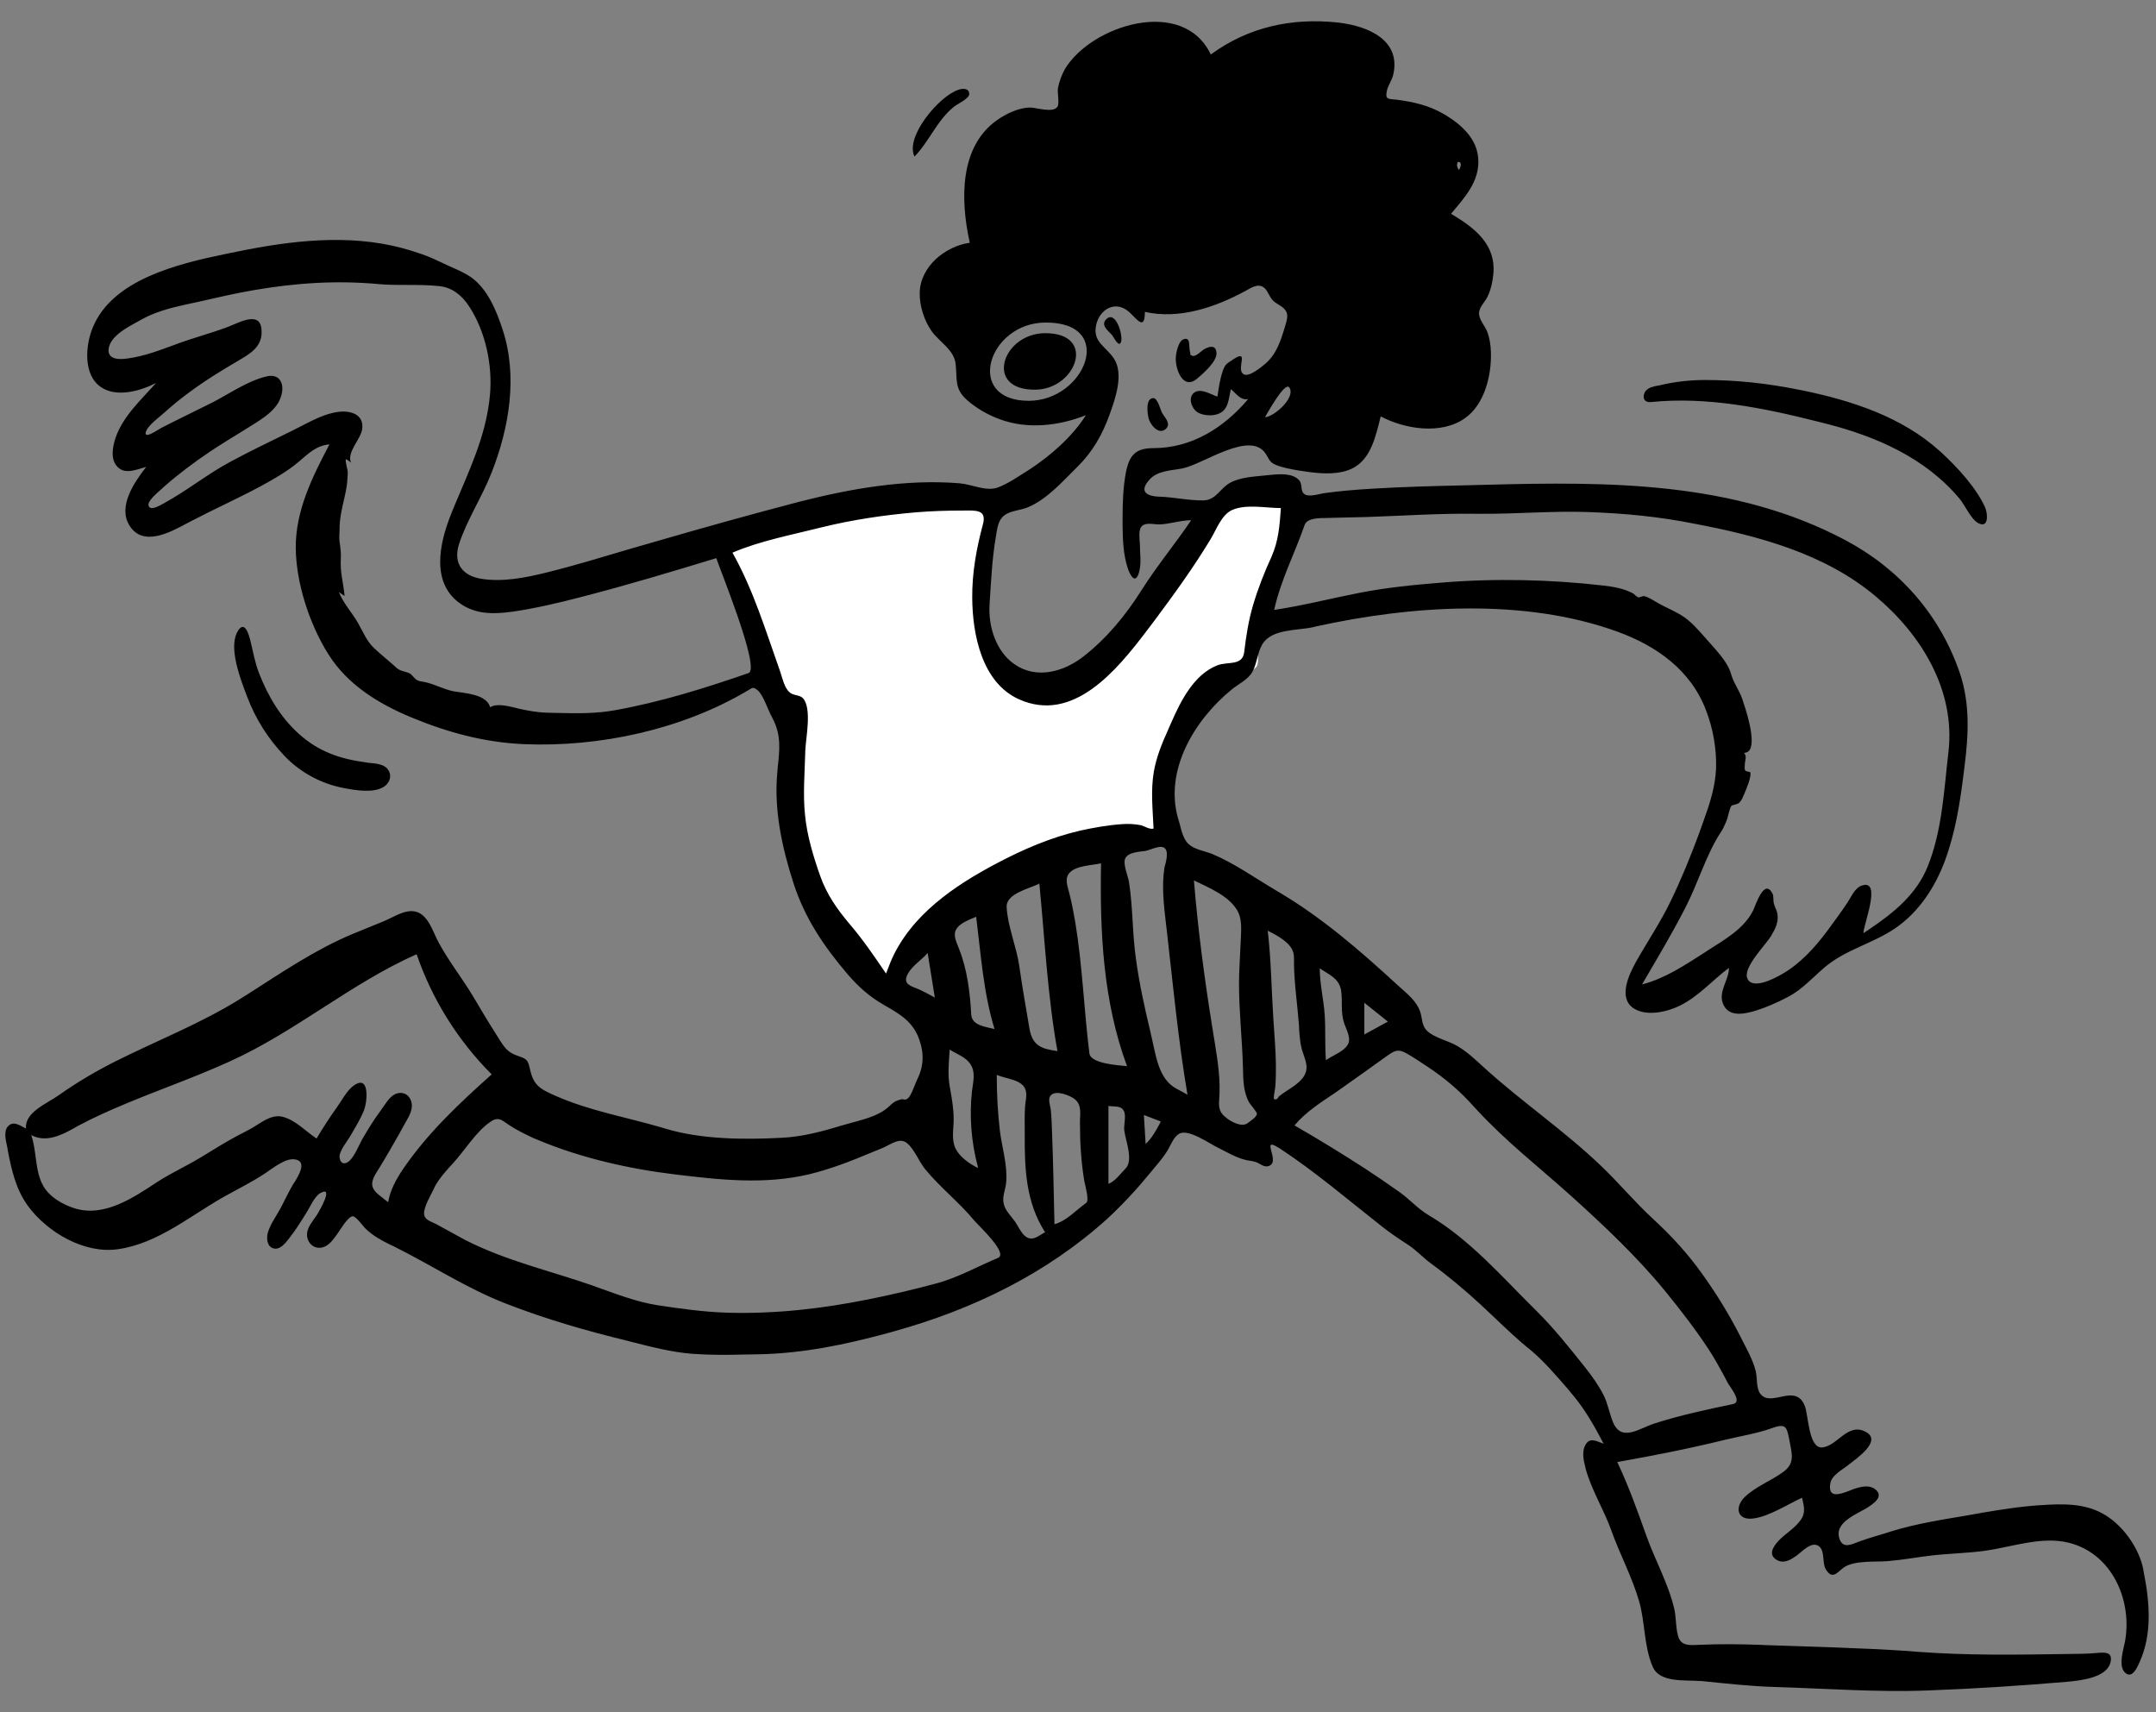 <?xml version="1.0" encoding="UTF-8"?> <!-- Generator: Adobe Illustrator 25.0.1, SVG Export Plug-In . SVG Version: 6.00 Build 0) --> <svg xmlns="http://www.w3.org/2000/svg" xmlns:xlink="http://www.w3.org/1999/xlink" version="1.1" id="Capa_1" x="0px" y="0px" width="870.4px" height="691.2px" viewBox="0 0 870.4 691.2" style="enable-background:new 0 0 870.4 691.2;" xml:space="preserve"><rect x="0" y="0" width="870.4" height="691.2" fill="#808080" stroke="none"/> <style type="text/css"> .st0{fill-rule:evenodd;clip-rule:evenodd;fill:#FFFFFF;} .st1{fill-rule:evenodd;clip-rule:evenodd;} </style> <g id="Master_x2F_Doodles_x2F_Rolling"> <path id="Accent" class="st0" d="M290.4,217c8.5,21.8,17,43.5,25.6,65.3c3.2,8.1,1.3,17.8,1.6,26.3c0.6,17.4,1.4,34.7,9.9,50.2 c8,14.5,17.8,28.1,27.9,41.2c13.6-19.4,34.8-34.5,55.1-46c14-7.9,29.3-14.9,45.4-17.2c5-0.7,10.5-1.2,15.5,0.1 c-0.7-7.7-0.8-15.4-0.2-23.1c0.9-12,4-20.2,13.2-28.2c4.6-4.1,9.6-7.8,14.7-11.3c1.8-1.2,7.2-3.5,8.3-5.4c1-1.7,0.1-6.6,0.2-8.6 c0.5-7.1,1.5-14.2,3.6-21c3.9-12.8,10.9-24.7,15.2-37.4c-6.5-0.9-12.9-1.8-19.4-2.8c-4.4-0.6-7.3-2.5-10.1,0.7 c-9.7,11.1-18,23.9-26.9,35.6c-5.9,7.8-11.6,15.6-18.2,22.7c-10.6,11.4-29.7,29.9-45.3,15.5c-8-7.4-9.3-20-9.4-30.3 c-0.2-13.9,1.9-27.8,4.3-41.5c-23.7-2.3-48,1.6-71.2,6C316.8,210.5,303.5,213.5,290.4,217"></path> <path id="Shape" class="st1" d="M488.8,22C504,10.9,521.4,7.1,540.2,9.1l0.7,0.1c11.3,1.4,24.7,6.9,21.6,20.8 c-0.5,2.4-2.3,4.6-2.7,7.1c-0.5,3,0.6,2.8,3.5,3.1l0.2,0c6.9,0.9,13.1,2.2,19.3,5.8l0.7,0.4c6.6,4,12.9,9.7,13.3,17.9 c0.5,9.1-5.6,15.5-11,22l1,0.6c8.9,5.4,17.1,12,16.1,23.5c-0.3,3.2-1,6.7-2.5,9.6c-1,2-3.2,4-3.3,6.3c-0.1,2.7,2.4,5.2,3.3,7.6 c1,2.6,1.4,5.4,1.5,8.2c0.3,9.3-2.5,21.2-10.6,26.8c-9.6,6.7-24.2,4.3-33.9-0.8l-0.9,3.6c-1.9,7.4-4.4,15.3-12.2,18.1 c-5.7,2-12.4,1.3-18.2,0.4l-2-0.3c-2.8-0.5-5.7-1-8.2-1.9c-3.3-1.2-3.2-2.1-4.9-4.8c-6.3-9.7-25.3,4.3-33.7,5.9 c-4.5,0.9-10.1,0.8-13.4,4.7c-4.3,4.9-0.5,6.5,3.9,6.7l0.4,0c5.8,0.2,11.8,1.6,17.6,1.5c5.2-0.1,6.6-4.8,10.8-7.1 c4.2-2.3,9.7-2.5,14.4-3l2.1-0.2c3.8-0.4,9-0.7,11.5,2.3c1.2,1.5,0.4,4.1,1.8,5.3c1.7,1.6,6.1,0.1,8-0.2c6.4-0.9,12.8-1.4,19.2-1.8 c12.8-0.8,25.7-1.1,38.6-1.4l7.8-0.2c49.4-1.3,100-1.5,144.9,22.3c21.9,11.6,38.3,30.2,46.3,53.7c4.2,12.4,3.5,25,1.9,37.7 l-0.3,2.4c-1.5,12.2-3.4,24.4-7.7,35.9c-4,10.6-10.4,20.4-19.8,26.9c-9.1,6.3-20.3,8.7-28.8,16c-4.8,4.1-8.9,8.8-14.6,11.8 c-4.5,2.4-9.6,4.6-14.5,6l-0.5,0.1c-4.2,1.1-9.3,1.6-11.3-3.3c-2-5,2.4-9.5,2.4-14.5c-6.7,5-12.3,11.6-19.9,15.3 c-5.1,2.5-13.3,4.4-18.5,1.1c-6.5-4.2-2-13.6,0.8-18.7c4.6-8.2,9.8-15.8,13.9-24.3c4.3-8.8,8-17.9,11.4-27l2-5.6 c2.5-6.9,4.8-13.9,5.1-21.4c0.2-7.9-1.2-15.9-4-23.2c-6.1-16.3-19.9-26.1-35.8-31.9c-37.7-13.7-83.2-10.6-121.8-2.1l-1.2,0.3 c-6.4,1.4-16.6,0.6-20.4,6.9c-2,3.4-2.1,7.7-4,11.1c-1.7,3.1-5.6,4.9-8.3,7.1c-15,12.2-27.3,32.5-21.7,52.1l0.2,0.6 c1,3.2,1.5,7.3,4,9.7c2.5,2.3,6.5,2.8,9.5,4c8.9,3.7,17.3,9.7,25.6,14.6l1,0.6c17.4,10.2,32.9,23.6,47.7,37.2l1.1,1 c3.3,3,7.1,5.9,8.6,10.2c0.9,2.5,0.6,5.4,2.5,7.5c3,3.2,9.1,4.3,12.8,6.6c4,2.4,7.4,5.7,10.8,8.8c15,13.6,31.9,25.1,46.6,39.1 c7.4,7,13.9,14.9,21.4,21.8c7.5,6.9,14,14,19.9,22.3c5.6,7.8,10.7,16.1,15.1,24.7l0.7,1.4c2.1,4.1,4.6,8.5,5.7,13 c0.7,2.7,0.1,6.9,1.9,9.2c4.4,5.6,14.1-4.6,17.9,4.8c1.5,3.7,1.5,17.2,7,16.8c6.2-0.5,10.3-10.2,17.6-6.3 c6.8,3.6-3.6,10.7-6.8,13.2l-0.1,0.1c-2.5,2-6.9,4.2-7.4,7.6c-0.8,5.1,2.4,4.7,5.7,3.6l0.9-0.3c3.5-1.4,8.7-3.6,11.8-0.8 c2.9,2.6-0.2,5-2.5,6.6c-4.2,3-14.8,6.2-12.1,13.4c1.5,4,5,1.9,8.1,0.8c3.6-1.3,7.2-2.3,10.8-3.4l1.5-0.5 c10.3-3.2,20.7-4.8,31.3-6.6l6.2-1.1c8.3-1.4,16.6-2.7,25.1-3.1l1.5-0.1c8.7-0.4,17.1,0,24.5,5.4c6.4,4.6,11.9,12.7,13.5,20.4 l0.2,1.2c2.4,12,3.6,25-1.6,36.5l-0.5,1.1c-1.1,2.4-3,5.5-5.4,3.2c-3-2.8-0.4-10,0.1-13.2c2.7-16.5-5.6-34.9-22.7-39.2 c-11-2.8-23,1.7-33.9,3.2c-7.1,1-14.3,1.1-21.4,1.9c-6,0.7-11.9,1.8-17.9,2.3c-5,0.4-13.6-0.4-17.8,2.6c-2.6,1.9-4.5,5.1-7.2,0.7 c-1.6-2.6-0.2-7.5-2.9-9.4c-2.6-1.8-5.8,1.4-7.7,2.9l-1,0.8c-2.4,1.8-5.4,3.7-8.4,1.8c-3.3-2.1-1.2-5.3,0.8-7.5 c2.8-3,6.5-5,8.9-8.3c2.3-3.1,1.5-5.6,0.7-9.2c-5.9,2.7-13.3,7.6-19.8,8.4c-6.6,0.8-7.4-4.8-3.3-8.7c4.5-4.3,10.6-6.5,15.5-10.1 c4.7-3.4,3.6-7.1,2.6-12.2l-0.3-1.6c-1-4.9-1.6-5.8-7.4-3.7c-5.7,2-12,3-17.9,4.4c-14.6,3.6-29.3,6.5-44,9.1 c4.6,9.7,8.2,19.8,11.8,29.9c3.6,10,8.9,19.3,11.3,29.7c0.7,3,0.5,9.3,2,12c1.5,2.7,4.9,2.3,7.6,2.2c8.5-0.4,16.8-0.3,25.3,0l2,0.1 c19.2,0.7,38.4,1.1,57.6,2.4l3.6,0.3c19.9,1.5,39.6,1.2,59.5,0.9c4.2-0.1,8.4,0,12.5-0.4l1.3-0.1c2.6-0.2,5.4-0.2,4.7,3.5 c-1.2,6.7-12.5,7.7-17.6,8.2c-18.7,1.6-37.3,2.8-56.1,3.5c-20.6,0.8-41.4-0.8-62-1.4c-9.9-0.3-19.6-1.4-29.5-2.4l-0.5,0 c-6.2-0.5-16.4,0.8-19.2-5.8c-3.6-8.3-3-17.9-5.5-26.5c-2.8-9.7-7.8-18.9-11.2-28.5c-3-8.4-7.9-16.1-10.3-24.7l-0.2-0.9 c-0.7-2.6-1.3-5.8-0.3-8.2c1.8-4.2,4.5-2.3,7.7-1.2c-3.8-7.3-7.9-14.5-13.3-20.7l-1.4-1.7c-4.8-5.5-9.4-10.9-15-15.6l-0.9-0.7 c-6.7-5.5-12.8-11.7-19.2-17.6c-6.4-5.9-13.1-11.5-20.1-16.6c-3.2-2.4-5.8-5.3-9.2-7.5c-3.6-2.3-7.1-4.7-10.4-7.3 c-13.5-10.6-26.8-22-41.1-31.4l-0.5-0.3c-8-5.1,1.4,6.2-4.5,7.4c-1.6,0.4-3.3-1.2-4.8-1.7c-1.4-0.5-2.9-0.5-4.3-0.9 c-3.7-0.9-7.2-3-10.6-4.7l-0.6-0.3c-3.3-1.6-11.6-7.5-15.3-5.6c-2.4,1.2-3.6,4.8-4.9,6.9c-1.3,2.1-2.9,4.1-4.5,6l-2.4,2.9 c-5.4,6.6-11.2,12.9-17.5,18.7c-24.6,22.2-54.4,36.6-86.2,45.4l-2.5,0.7c-17,4.6-33.8,8.1-51.6,8.5l-6.4,0.1 c-6.9,0.2-13.8,0.2-20.8-0.3c-8.6-0.7-16.5-2.8-24.8-4.9l-1.1-0.3c-16.6-4-33.2-8.8-49.1-15c-16.1-6.2-30.3-15.7-45.7-23.3 l-1.5-0.7c-3.4-1.7-6.7-3.5-9.5-6.2c-1-0.9-4-5.2-5.3-5.1c-1.9,0.1-4.9,5.2-6,6.8l-1.1,1.5c-1.4,1.9-3,3.8-5.3,4.3 c-3.7,0.8-6.5-2.5-6-6c0.3-2.3,2.1-4.5,3.4-6.4l0.3-0.4c1.4-2.1,7.3-12.5,1.5-9.1c-2.3,1.4-4,5.5-5.4,7.7l-1.7,2.7 c-1.3,2.1-2.6,4.1-4.1,6.1l-1.5,2c-1.5,1.9-3.5,4.3-5.9,3.8c-2.8-0.6-3.1-4-2.5-6.3c1-3.6,3.8-7.3,5.5-10.6 c1.5-2.9,2.9-5.9,4.6-8.8l1.1-1.7c1.9-3.2,4.4-8-0.4-8.6c-3.8-0.5-8.9,3.7-11.8,5.6c-4.9,3.3-10.2,5.9-15.4,8.8 c-14.3,7.8-27.6,19.6-44.2,21.9c-13.6,1.9-28.5-6.9-36.3-17.6c-4.8-6.6-6.6-14.6-8.1-22.5L3,463.4c-0.5-2.5-1.7-6.4,0.1-8.6 c2.2-2.6,5.1-0.4,7.4,0.8c-0.7-6.5,8.4-10.1,13.1-13.4c7.2-5.1,14.8-9.6,22.7-13.6c16.9-8.5,35.2-15.6,51.2-25.7l2.4-1.5 c13.8-8.8,27.4-18.1,42.5-24.4c4.2-1.7,8.4-3.4,12.5-5.1c3.4-1.4,7.6-4.2,11.4-4.1c6.4,0.2,8.3,8.2,10.8,12.7 c4.1,7.6,9.6,14.5,14,21.9c3.5,6,7.1,11.9,10.8,17.7l0.4,0.6c1.8,2.8,3.3,4.3,6.4,5.4l1.4,0.5c2.2,0.8,3.1,1.4,3.7,4.4l0.1,0.3 c1.4,7,4.3,8.4,10.7,11.2c13.7,6,28.4,8.5,42.7,12.7l1.3,0.4c14.6,4.4,31.9,4.5,47,3.7c8.2-0.4,16.2-2.5,24-4.9l1.8-0.5 c6.1-1.8,13.1-3,17.8-7.5l0.4-0.4c1.4-1.3,2.1-1.6,4.1-2.2c1.2-0.3,1.5,0.6,2.8-0.4c1.3-1,2.7-5.2,3.4-6.8l0.1-0.2 c2.9-5.7,3.2-10.8,1.1-16.8c-2.5-7.2-7.9-10.3-14.2-13.9c-5.8-3.3-10.3-7.3-14.7-12.4c-9.6-11.3-17.3-22.6-21.9-36.9 c-4.6-14.3-7.9-29.5-6.5-44.5l0.1-1.4c0.8-7.6,1.7-13.7-2.2-20.9l-0.2-0.4c-1.5-2.6-3.4-8.9-5.8-10.7l-0.3-0.2 c-1.5-1.1-1.7-0.6-3.6,0.5c-26.5,15.7-59.7,22.9-90.4,21.6c-15.8-0.7-30.6-4.7-45.1-10.7c-13.3-5.5-26-13.2-33.8-25.7 c-7.5-11.9-13-28.7-13.1-42.8c-0.1-15.1,6.7-28.7,13.6-41.8c-5.3,0.4-8.6,3.8-12.4,7c-4.6,3.9-9.9,6.9-15.2,9.8 c-9.1,4.9-18.5,9.1-27.7,13.9l-2.5,1.3c-6.7,3.6-17.5,9.4-22.9,0.8c-4.9-7.8,2-17.6,6.7-23.7l-0.4,0.1c-4,1.1-8.8,3.3-11.8-0.9 c-2.1-2.9-1.3-7.3-0.3-10.5c2.9-9,10.4-15.7,16.5-22.6c-6.2,3.2-15.8,6-22.2,1.7c-7.4-5-6.3-17.1-3.3-24.2 c8-19.3,34.3-25.6,53.7-29.6l4.9-1c21.6-4.4,44.5-7.1,66.1-1.4c5.1,1.4,10.1,3,14.8,5.3l0.9,0.4c3.9,2,8.4,3.5,12.1,6 c6.8,4.7,10.4,13.6,12.9,21.2c6.2,18.8,2.7,39.6-4.4,57.7c-3.8,9.8-10,19.1-13.2,29c-2.4,7.6,1.3,12.6,8.7,13.9 c8.8,1.5,18.2-0.4,26.7-2.5c11.3-2.8,22.4-6.2,33.6-9.5l9.7-2.8c19.3-5.6,38.6-11,58.1-16.1c21-5.4,43.5-9.4,65.3-7.6 c4.9,0.4,10.7,3.4,15.4,1.7c4.1-1.5,8.4-4.5,12.2-6.9l0.5-0.3c8.6-5.6,17.4-13.3,22.9-22c-10.8,4.3-23.5,5.8-34.6,1.7 c-4.8-1.7-9.7-4.5-13.5-7.9c-5.1-4.6-3.8-8.2-4.5-14.4c-0.6-5.8-6.4-8.8-9.6-13.2c-3.1-4.3-5-10.3-4.9-15.6 c0.2-10.6,10.3-18.8,20.2-20.2l-0.2-1c-3.5-16.3-4-37.8,11.2-48.5c3.7-2.6,8.5-4.9,13.1-5.1c2.5-0.1,9.5,2.4,11.3-0.3 c0.9-1.4-0.1-5.6,0.2-7.5c0.5-2.7,1.5-5.3,2.8-7.7C440.6,10.1,477.7-1.5,488.8,22z M567.8,425.2c-3.2-1.8-4.6-1.2-7.5,0.8 c-6.6,4.7-13.2,9.5-19.8,14.1l-1.3,0.9c-5.9,4-12,7.8-16.6,13.3c9.7,5.6,19.2,11.4,28.6,17.5c4.6,3,9.1,6.1,13.5,9.2 c4.2,2.9,7.7,7,12,9.5c16.8,9.9,29.7,25,43.5,38.6c7.1,7,13.7,15.3,19.9,23.1c2.7,3.4,5.3,7.1,7.3,11c1.7,3.4,2.3,7.2,3.7,10.7 c3.4,8.5,10.6,2.7,16.9,0.7c10.3-3.3,21-5.6,31.6-7.8c3.9-0.8-0.9-6.5-2-8.4l-2-3.8c-1.8-3.3-3.6-6.5-5.6-9.6 c-5.3-8.1-11.4-16-17.5-23.5c-11.4-14-24.9-26.7-38.3-38.8c-12.8-11.5-26.3-22-38-34.7l-1.2-1.3c-5.5-6.2-11.7-11.5-18.7-16.1 C573.7,428.9,570.8,426.9,567.8,425.2z M205.3,454l-1.3-0.9c-2-1.4-3.4-2.1-6.1-0.2c-5.8,4-10.4,11.7-15.2,16.9l-1.3,1.4 c-2.2,2.5-4.4,5-5.9,7.9l-0.5,1.1c-1.3,2.6-3.9,7.1-3.8,9.7c0.1,2.6,2.7,3.1,4.8,4.2c3.9,2.1,7.8,4.3,11.7,6.4 c16.4,8.4,34.1,12.4,51.4,18.4l1.9,0.7c8.2,2.9,15.8,5.9,24.5,7.3c9.3,1.4,18.5,2.7,27.9,3c19.2,0.6,38.5-1.6,57.3-5.4 c9-1.8,18-3.9,26.9-6.3c8.9-2.3,16.9-6.9,25.3-10.4c4.3-1.8-7.7-12.9-9.4-14.9l-0.1-0.1c-6.1-7.4-13.7-13.3-19.8-20.7 c-2.6-3.1-4.4-8.2-7.5-10.7c-2.9-2.3-6.4,0.5-9.5,1.9l-4.9,2c-8.1,3.4-16.3,6.6-24.9,8.7c-18.1,4.3-36,2.3-54.2,0.1 c-18.4-2.2-37.9-6.6-55.1-13.8l-2.2-0.9C211.9,457.8,208.4,456.1,205.3,454z M402.4,433.9c0,7.7,0.4,15.4,1.3,22.9 c0.9,6.7,3.1,13.7,2.5,20.5c-0.2,2.8-1.7,5.7-1,8.6c0.6,2.8,3.1,5.1,4.7,7.4l0.3,0.5c2.1,3.4,4,8,8.7,5.4c1-0.6,2-1.2,3-1.8 c-7.8-12.1-8.3-25.8-8.2-39.8c0-3.5-0.1-7.1,0.1-10.6c0.1-2.1,0.9-4.7,0.3-6.8C412.9,435.7,406.2,435.6,402.4,433.9z M433.3,443.3 l-0.3-0.2c-2.5-1.4-7.7-3.3-9.2-0.3c-0.6,1.2,0.2,3.8,0.4,5c0.3,2.9,0.4,5.8,0.5,8.8c0.5,12.5,0.7,25,1,37.6 c5-1.4,8.7-5.7,12.8-8.6c1.4-1-0.5-7.3-0.7-8.6c-0.7-3.9-1.1-7.7-1.4-11.7c-0.3-4-0.4-7.8-0.4-11.7l0-1.5 C436.2,448.6,436.5,445.3,433.3,443.3z M168.2,385.2c-26.6,11.8-48.9,31.3-75.5,43.3c-13.6,6.2-27.9,11.2-41.6,16.9 c-6.7,2.8-13.3,5.7-19.6,9.1l-2.3,1.3c-5.1,2.8-11,5.4-16.6,2.4c2.3,6.5,1.4,14.5,4.9,20.6c2.6,4.5,7.9,7.5,12.7,9 c12.1,3.7,23.9-4.5,33.5-10.8c5.6-3.6,11.6-6.3,17.2-9.7l5.1-3.1c4.2-2.6,8.5-5.1,12.9-7.3l1.3-0.7c4.3-2.1,8.8-6.6,13.8-5.4 c5.3,1.3,9.4,5.9,13.8,8.8c2.5-4.2,5.2-8.4,8-12.3c1.9-2.6,3.9-6.5,6.4-8.6c7.2-5.9,6.2,6,4.7,9.6c-1.4,3.5-3.4,6.7-5.3,10 c-1.1,2-4.9,6.5-4.5,9c0.4,2.8,2.4,2.8,4,1.3c2.3-2.2,3.9-6.7,5.6-9.5c2-3.4,4.1-6.9,6.5-10.1l0.7-1c1.5-2,3.1-5,5.4-6.2 c3.1-1.6,6.3,0,6.9,3.6c0.5,3.2-1.7,6.2-3.1,8.8l-2.1,3.8c-2.5,4.4-5,8.8-7.7,13.2l-1.2,1.9c-4.2,6.6-0.6,8,4.6,12.2 c0.8-4.8,3.2-9.2,5.9-13.2c9.9-14.6,22.8-26.7,35.9-38.4C184.8,420,174.4,403.3,168.2,385.2z M447.5,446.4v31.5 c2.9-1.2,4.8-4.1,7-6.3c3.1-3.3-0.1-11.3-0.6-15.1c-0.3-2.3,0.7-5.5,0-7.6c-1-2.7-3.7-2.1-6.1-2.4L447.5,446.4z M383.4,423.7 l-0.1,1.4c-0.3,4.5-0.7,8.8,0.1,13.4l0.3,1.7c0.7,3.9,1.3,7.7,1.3,11.7c0,3.9-1,8.2,0.8,11.8c1.8,3.5,5.6,6.1,9,7.8l-0.1-0.8l0,0 c-2.6-9.7-3.4-20.3-2.3-30.3l0.1-0.6c0.4-3.2,1.3-6.9-0.5-9.8C390.3,426.8,386.2,425.5,383.4,423.7z M468.6,452.7l-6.8-2.6 l0.7,11.7l0,0c2.5-2.3,4.1-5.3,5.7-8.2L468.6,452.7z M482,355.4c1.6,19.6,4.2,39.2,7.3,58.6l1.2,7.4c1.2,7.5,2.3,14.8,1.7,22.4 c-0.3,3.6,0.2,5.5,3.1,7.6l0.2,0.2c2,1.4,6,3.6,8.3,1.7c1.1-0.9,3.7-2.4,3.6-3.8c-0.1-0.8-2.7-3.7-3.2-4.6 c-2.3-4.3-2.3-9.2-2.4-13.9c-0.3-11.3-1.6-22.6-1.6-33.9c0-5.1,0.4-10.2,0.6-15.3l0.1-1.9c0.1-4.2,0.8-8.9-1.6-12.7 C495.7,361.4,487.9,358.3,482,355.4z M511.8,375.7c1.4,12,1.5,24.1,2.3,36.2c0.4,6,0.9,11.9,1,17.9c0,3.2,0,6.3-0.3,9.5l-0.1,0.4 c-0.2,1.1-0.6,3.7-0.4,3.9c0.8,0.6,1.6-0.1,1.9-0.9c3.5-3,9.8-5.4,11.1-10.3c0.7-2.9-0.9-5.9-1.7-8.7c-0.7-2.5-0.9-5.1-1.1-7.8 l-0.1-2.1c-0.6-8.3-1.9-16.5-2-24.8c0-2.7,0.2-4.7-1.5-6.9C518.9,379.4,514.8,377.2,511.8,375.7z M470.5,342.7 c-1.5-2.1-5.8,0.4-8.1,0.8c-2.5,0.4-7,0.4-8.2,3.2c-0.9,2.2,1.3,7.2,1.6,9.5c1.6,10.2,1.3,20.6,2.8,30.9c1.3,9.8,3.5,19.7,5.8,29.3 l0.4,1.8c1.8,7.3,2.7,17.4,10.2,21.3c1.5,0.8,2.9,1.6,4.4,2.4c-3.7-21.8-5.8-43.8-8.3-65.8l-0.3-2.5c-0.9-7.8-1.9-15.6-0.7-23.4 C470.6,348.4,471.8,344.4,470.5,342.7z M444.5,348.5c-3.7,0.9-10.6,0.8-13.1,4.3c-1.6,2.3-0.3,5.3,0.3,7.8c1,3.9,1.7,7.7,2.4,11.7 c2.9,17.5,3.5,35.3,5.7,52.9c0.5,4.3,12,4.8,15.2,5.2C445.3,404.2,444,376.1,444.5,348.5z M532.8,390.9c0,6.4,1.6,12.6,2,18.9 c0.4,6,0,12.1,0.5,18.2c2.5-1.9,6.9-3.3,8.7-6.1c1.7-2.7-0.4-6-1.3-8.7c-1.6-4.6-0.6-8.9-1.3-13.5 C540.5,394.8,536.4,393.4,532.8,390.9z M419.6,356.7c-4.2,2.1-13.5,4-13.2,9.5c0.4,7.8,4,16,5.1,23.8c1.2,8.5,2.7,16.8,4.1,25.2 c1.2,6.9,4.7,8.2,11.3,9.1C422.9,402,421.8,379.3,419.6,356.7z M560.3,412.4l-9.5-7.6l0,0v12.8L560.3,412.4z M394.1,370.1l-2,0.8 c-2.3,1-5,2.3-6.1,4.3c-1.4,2.5,0.3,5.4,1.2,7.9c3.3,8.3,4.4,17.5,4.9,26.4c0.2,4.6,6.1,5,9.4,5.9C397,400.7,396,385.3,394.1,370.1 z M374.5,384.7c-2.4,2.8-6.2,5.1-8,8.4c-2.5,4.6,1.9,5,5.4,6.7c1.5,0.7,2.9,1.5,4.4,2.3l1.1,0.6L374.5,384.7z M641,206.7 c-14.2-0.5-28.5,0.8-42.8,0.7l-2.5,0c-14.6-0.2-29.1,0.8-43.7,1.3c-4.3,0.1-8.5,0.2-12.8,0.3l-3.7,0.1c-2.7,0-7.9,0-8.8,2.8 c-4,11.5-9.7,22.4-12.3,34.3c11.5-1.7,22.7-4.6,34-6.8c11-2.2,22.3-3.3,33.4-4.2c21.4-1.8,44.3-1.3,65.7,1.2 c4.3,0.5,8.1,1.2,11.9,3.2c0.6,0.6,1.3,1.2,2.1,1.6c0.7-0.2,1.3-0.4,2-0.6c2.1,0.4,4,1.8,5.8,2.8c4,2.3,8.8,4,12.3,7 c3.2,2.7,6.2,6.4,9,9.5l1.6,1.8c2.7,3.1,5.6,6.6,6.7,10.5c1,3.6,3.2,6.3,4.5,10l0.5,1.6c1.9,5.6,6.2,20.1,0.2,20.1 c1.3,1.7,0.3,3,0.3,4.7l0,0.2c0,0.8-0.2,1.3,0.1,2.1c0.3,0.7,1.9,0.5,2.1,0.9c0.6,1.7-1.7,6.9-2.3,8.4l-0.4,0.9 c-0.4,1-0.9,2.1-1.7,2.9c-0.8,0.8-2.9,0.9-3.2,1.3c-0.7,0.7-1.4,4.6-1.9,5.8l-0.5,1.2c-0.6,1.4-1.2,2.7-2,3.8 c-5.9,9.1-9.1,20.5-14.2,30.3c-5.4,10.6-11.5,20.7-17.5,31c9.3-2.4,17.3-7.8,25.3-12.9l1.5-1c6.5-4.1,14.4-8.7,17.9-15.7l0.1-0.1 c1.1-2.4,4.6-13.5,7.9-6.9c0.5,1,0.2,2.7,0.5,3.8c0.3,1.4,1.1,2.6,1.4,4c0.7,3.5-0.8,6.4-2.6,9.4c-2.1,3.4-10.9,12.2-9.6,16.6 c1.6,5.3,10.9,0.5,13.8-1.2c7.5-4.2,13.4-10.7,18.5-17.5c2.8-3.8,5.6-7.6,8.2-11.5c1.5-2.2,3-6,5.8-6.9c8.4-2.9,0.5,16.2,0.7,19.2 l2.1-1.4c9.9-6.7,19.3-14.1,23.9-25.7c5.8-14.5,6.5-30.6,8.3-46c2.9-24.9-10.9-47.4-29.4-62.9c-20.6-17.3-47.4-24.4-73.2-29.3 C669.6,208.5,655.4,207.2,641,206.7z M517.1,205.1c-5.9,0-13.9-1.7-19.5,0.7c-4.5,1.9-6.5,8-8.9,11.9 c-6.9,11.4-14.5,21.9-22.4,32.5l-3.4,4.5c-12,15.8-29.6,37.4-51.5,27.6c-15-6.7-18.8-26.2-18.9-40.9c-0.1-10.1,1.7-20,4.3-29.7 c1.7-6.2-3.1-5.6-7.9-5.6l-0.4,0c-6.2,0-12.4,0.2-18.6,0.7c-12.8,1.1-25.8,3-38.3,6.1c-11.9,3-24.7,5.4-35.9,10.2 c8.5,15.1,13.5,31.8,19.3,48.1c0.9,2.6,1.6,6.4,3.8,8.3c1.6,1.4,3.9,0.9,5.3,2.3c3.8,4,1.2,16.1,1,21.2l0,0.3 c-0.2,8.5-1,17.2-0.1,25.7c0.8,8.4,3.4,16.9,6.2,24.8c2.6,7.3,6.8,13.3,11.8,19.2c5.4,6.3,10,13.1,14.7,20c0.7-1.7,1.3-3.4,2-5.1 c8-18.5,25.6-30.4,42.9-39.5c10.6-5.6,21.8-10.4,33.5-13.1c5.4-1.2,11.1-2.2,16.7-2.6c2.5-0.2,5.2-0.1,7.7,0.4 c1.6,0.4,3.5,1.8,5.2,1.4c-0.3-7.6-1.2-15.3,0.1-22.9c1-5.8,3.2-11.3,5.6-16.6l1.4-3.2c3.9-8.9,9.2-19.5,18.6-23.2 c4.3-1.7,10.2,0.4,10.9-5.4c0.8-6.6,1.7-12.5,3.6-19c2-6.7,4.5-13.1,7.4-19.4C516.2,218.2,516.6,212.2,517.1,205.1z M96.1,254.6 c2.7-4.3,4.4,1.6,5,4.1c1.1,4.4,1.8,8.8,3.5,13.1c3.6,9.2,8.6,17.7,16,24.4c8.1,7.3,16.8,10.2,27.4,11.6l0.5,0.1 c2.9,0.3,6.9,0.4,8.4,3.2c1.4,2.5,0.2,5.1-1.9,6.5c-4.3,2.7-11.6,1.4-16.3,0.5c-9-1.7-17.5-6.3-23.8-12.9 c-6.6-6.9-11.7-14.9-15.1-23.9l-1.1-2.9C96.1,271.4,92.4,260.4,96.1,254.6z M153.1,114.7c-17.2-1.6-33.5-0.5-50.5,2.4 c-7.7,1.3-15.2,3.1-22.8,4.8l-5.1,1.1c-6.2,1.4-12.1,2.9-17.8,6.1l-3.4,1.9c-4,2.2-8.8,5.3-9.6,9.5c-0.8,4.8,4.3,4.7,7.7,4.2 c6.7-0.9,13.1-3.4,19.4-5.7c6.9-2.6,14-4.4,20.9-7l0.5-0.2c5.2-2.1,13.6-6.7,13.2,2.8c-0.2,5.3-4.3,8-8.4,10.4l-1,0.6 c-7.2,4.2-14.3,8.6-20.9,13.6c-2.8,2.1-5.5,4.3-8.1,6.6l-1,0.9c-2,1.8-6.5,5-7.3,7.6c-1,3.3,4.8-0.8,6.3-1.6 c6.8-3.5,13.7-6.8,20.5-10.2c6.8-3.5,14.2-8.7,21.7-10.5c5.7-1.5,7.7,3.2,6,8.2c-2,6.2-9.2,9.8-14.3,13.1c-4.8,3-9.7,5.9-14.3,9 c-6.4,4.3-12.7,9-18.5,14.1l-1.2,1.1c-1.4,1.3-5.8,4.8-5.1,6.7c0.7,2.2,4.7-0.2,6.1-1l0.2-0.1c9.3-5.1,17.5-11.8,26.9-16.8 c8-4.3,16.1-8.2,24.3-12.2c6-2.9,12.1-6.8,18.8-7.8c5-0.7,10.8,0.8,9.9,7c-0.6,4.1-6.3,9.2-4.5,13.5c-0.6-0.6-1.3-1.1-2.1-1.5 c-0.2,1.8,0.8,4,0.8,5.7c-0.1,1.8-0.2,3.8-0.5,5.7c-0.9,5.3-2.6,10.3-2.8,15.7l0,0.8c0,2.1-0.3,3.7,0,5.6l0.2,1.4 c0.2,1.6,0.4,3,0.3,4.9l0,0.5c-0.4,5.3,1.1,9.9,1.5,15c-0.8-0.5-1.5-1.1-2.3-1.6c1.7,4.4,5.4,8.4,7.8,12.6c2,3.5,3.4,7.2,6.4,10 c2.9,2.8,6.2,5.3,9.2,8.1c1.3,1.2,3.4,1.3,5.1,2.1c1.2,0.6,1.9,2.1,3,2.7c1.2,0.7,2.5,0.6,3.9,1c3.6,0.9,6.9,2.7,10.6,3.5l0.5,0.1 c4.7,0.8,13,1.1,14.6,6.4c2.8-1.8,7.8-0.3,10.9,0.4l0.3,0.1c4.1,0.9,7.7,1.6,11.9,1.7l4.1,0.1c7.8,0.2,15.5,0.3,23.2-1.1 c18.4-3.3,36.3-8.9,53.9-15c5-1.7-12.2-43.3-13-46.4c-18,5.5-36,10.9-54.2,15.6c-9.2,2.4-18.5,4.6-27.9,6l-0.9,0.1 c-6.7,0.9-13.4,1-19.4-2.7c-13.2-8.2-9.5-24.9-4.6-37l0.7-1.8c6.3-15.2,13.4-29.4,14.9-46.1c1.1-12-1.8-25.8-8.6-36 c-2.8-4.2-6.7-7.4-11.9-7.9C168.9,114.6,160.9,115.4,153.1,114.7z M510.4,116.2c-2.4-2-5.2-0.1-7.5,1.2l-0.2,0.1 c-12.2,6.6-26.6,11.5-40.5,8.4l0,0.5c-0.2,7.6-3.7,1.6-6.9-0.9c-5.2-4.1-11.2-0.7-12.7,5.4c-1.7,7.1,3.7,8.8,7,13.7 c4.3,6.3,0.6,16.5-1.7,22.9c-2.9,8-6.8,14.9-12.9,20.9c-5.9,5.8-12.3,13.2-20.1,16.4c-2.9,1.2-6.8,1.3-9.4,3.2 c-2.6,2-2.9,5.3-3.4,8.3c-1.6,9.2-2,18.4-2.6,27.7c-0.6,8.8,2.6,19.2,10.3,24.3c8.9,6,19.8,2.8,27.6-3.3 c9.4-7.3,17.1-16.7,23.4-26.7c6.2-9.8,13.6-18.7,20.1-28.3c-4.4,0-8.6,1.6-13,1.7c-2.1,0-5.6-1-7.1,0.9c-1.3,1.6-0.7,5.2-0.6,7.3 l0,0.2c0,3.3,0.6,7-0.2,10.2l-0.1,0.5c-1.4,5.3-3.6,1.8-4.7-1.7c-1.7-5.3-1.9-10.9-2-16.4l0-3.5c0-6.2,0.2-12.7,1.4-18.8 c1.4-6.7,3.9-9.4,10.7-9.5l0.3,0c15.4,0,28.4-8.1,38.3-19.8c-3.2,0.6-4.8-2.3-7-4l-0.1,0.5c-0.8,3.6-0.9,7.8-4.8,9.4 c-2.5,1.1-6.9,0.8-9-0.9c-2.1-1.7-3.4-5.7-0.9-7.6c2.7-2,6.8,0.8,9.4,1.6c0.5-3.5,1-7.1,2.2-10.5c1-2.7,1.7-2.9,3.7-4.2l0.4-0.3 c6.7-4.4,1.4,3.3,3.9,5.7c2.1,2.1,7.7-2.8,9.4-4.2c3.5-3.1,5.4-7.5,6.8-12l0.3-0.9c0.5-1.9,1.8-5,1.4-7c-0.6-2.6-3.4-3.5-5.3-5 C512.5,120.2,512,117.5,510.4,116.2z M688.5,153.4c12.6,0,25.3,1.4,37.6,3.9l1.6,0.3c19.8,4.1,40,10.6,55.3,24.4l0.9,0.8 c6.4,5.9,14,14.2,17.5,22c1.1,2.5,1.6,8.8-2.9,6.3c-2.9-1.7-5.3-7.3-7.5-9.9c-13.8-16.4-33.5-25-53.9-30.2l-3.2-0.8 c-21.7-5.5-44.9-10.2-67.3-7.9c-2.7,0.3-3.7-1.6-2.6-3.9c1-2,3.7-2.4,5.6-2.8l0.2,0C675.9,154.1,682.2,153.4,688.5,153.4z M465.5,160.7c1.9-0.1,2.9,4.6,3.6,5.9c1.1,2,3.9,4.4,1.5,6.6c-3,2.6-6.5-2.1-7-4.7l0-0.1C463.2,166.5,462.5,160.9,465.5,160.7z M520.5,156.4c-1.8-2.5-8.9,10.5-9.8,12C514.1,168.4,523.3,160.5,520.5,156.4z M422.1,130.2c-23.3,0.1-32.9,31.6-6.8,31.6 C438.1,161.8,450.9,130.1,422.1,130.2z M422,134.5c21,0,12.4,22.7-4,22.8C397,157.6,404.6,134.5,422,134.5z M477.7,137 c3.2-1.3,2.1,3.1,2.7,4.9l0,0.1c0.5,1.2-0.5,1,0.9,1.6c1.4,0.6,3.5-1.8,4.5-2.4l0.3-0.2c2.1-1.2,4.7-1.9,5,1.3 c0.4,3.6-5.6,8.7-8,10.7c-5.7,4.6-8.8-4.5-8.4-8.9C474.8,142.3,475.8,137.7,477.7,137z M446.9,128.6c3.7-3,6.5,6.8,5.7,9.3 c-0.8,2.8-2.9-1.7-3.7-2.7l0,0C447.5,133.6,443.9,131.1,446.9,128.6z M589,68.6c0.6-0.8,1.5-3.5-0.5-3.2 C588,66.5,588.2,67.6,589,68.6z M386.8,36.3l0.2-0.1c1.6-0.5,4.2-0.7,4.3,1.7c0.1,1.9-4.9,4.1-6.2,5.2c-6.9,5.6-9.9,13.9-15.9,20.1 C365.2,55.2,379.3,38.7,386.8,36.3z"></path> </g> </svg> 